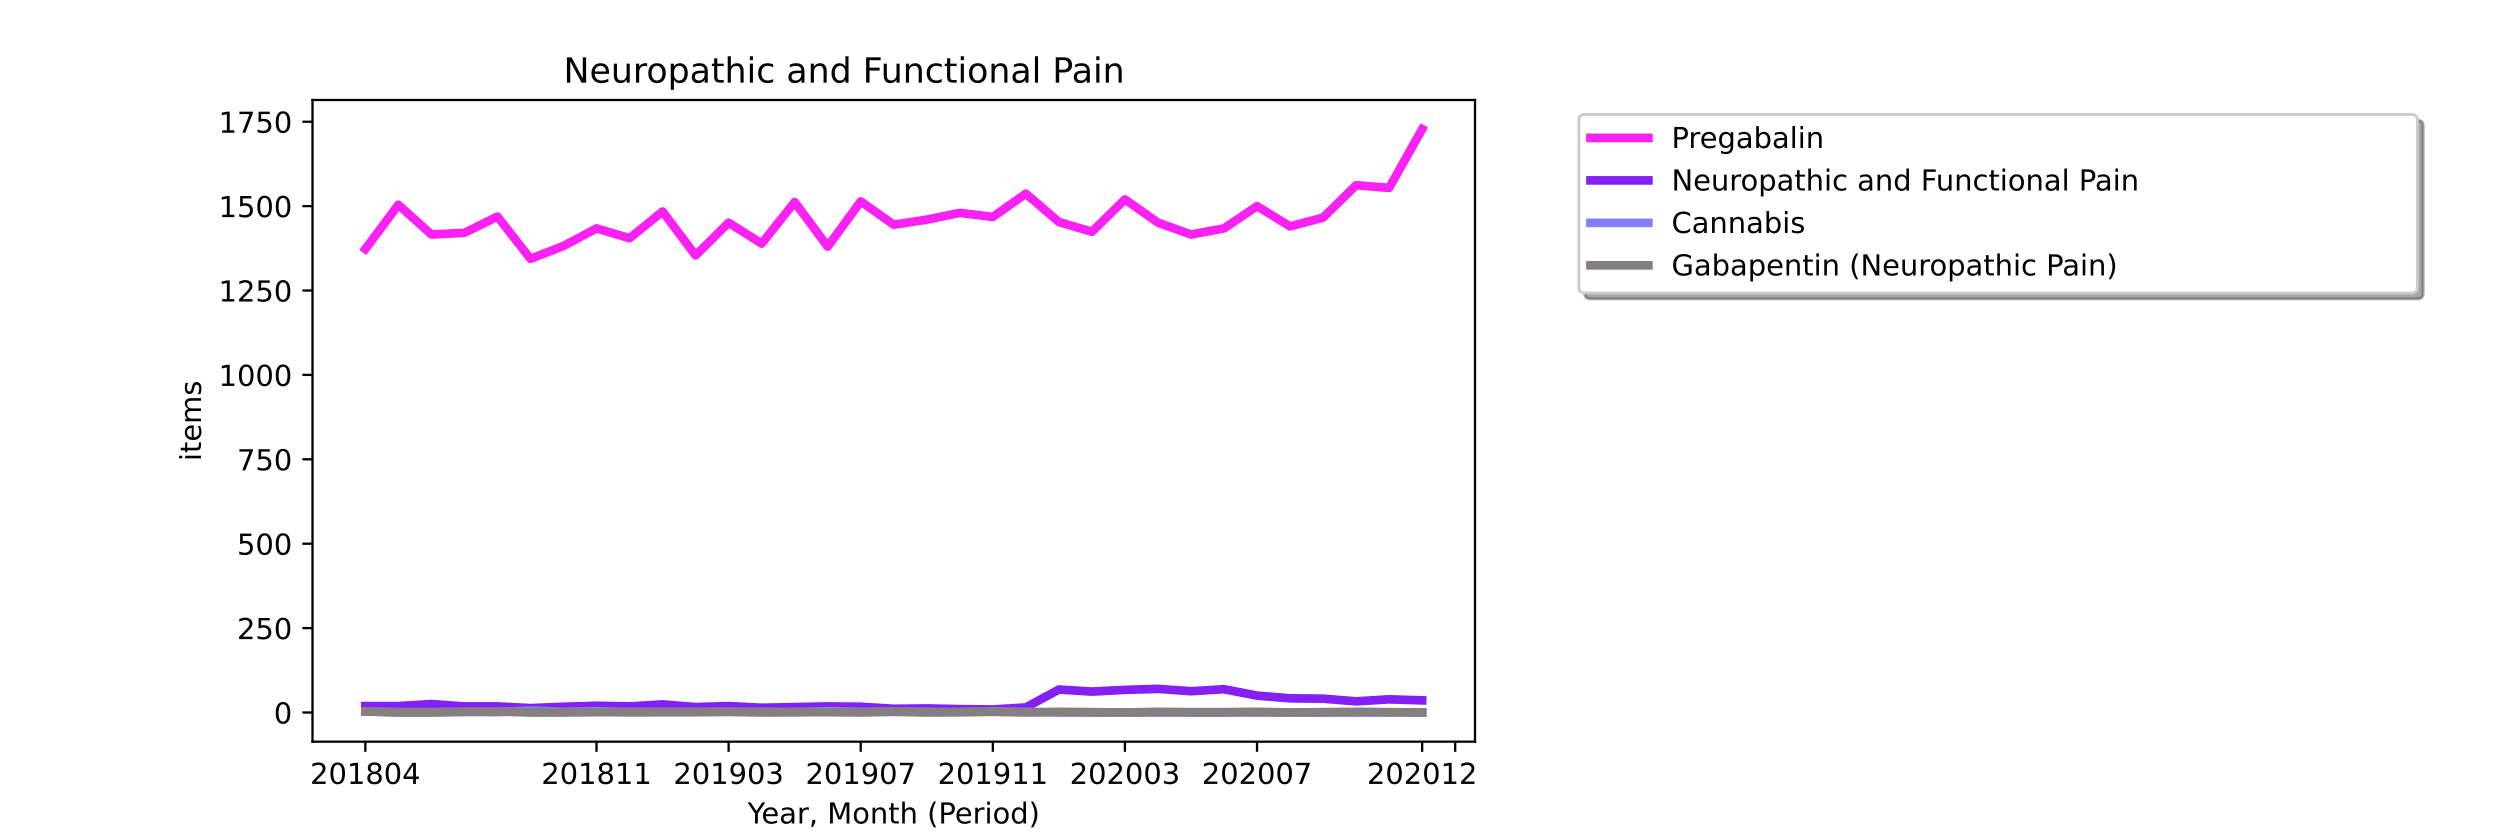 <?xml version="1.0" encoding="utf-8" standalone="no"?>
<!DOCTYPE svg PUBLIC "-//W3C//DTD SVG 1.1//EN"
  "http://www.w3.org/Graphics/SVG/1.1/DTD/svg11.dtd">
<!-- Created with matplotlib (https://matplotlib.org/) -->
<svg height="288pt" version="1.1" viewBox="0 0 864 288" width="864pt" xmlns="http://www.w3.org/2000/svg" xmlns:xlink="http://www.w3.org/1999/xlink">
 <defs>
  <style type="text/css">*{stroke-linecap:butt;stroke-linejoin:round;}</style>
 </defs>
 <g id="figure_1">
  <g id="patch_1">
   <path d="M 0 288 
L 864 288 
L 864 0 
L 0 0 
z
" style="fill:#ffffff;"/>
  </g>
  <g id="axes_1">
   <g id="patch_2">
    <path d="M 108 256.32 
L 509.76 256.32 
L 509.76 34.56 
L 108 34.56 
z
" style="fill:#ffffff;"/>
   </g>
   <g id="matplotlib.axis_1">
    <g id="xtick_1">
     <g id="line2d_1">
      <defs>
       <path d="M 0 0 
L 0 3.5 
" id="m0dedb8dbf1" style="stroke:#000000;stroke-width:0.8;"/>
      </defs>
      <g>
       <use style="stroke:#000000;stroke-width:0.8;" x="126.262" xlink:href="#m0dedb8dbf1" y="256.32"/>
      </g>
     </g>
     <g id="text_1">
      <!-- 201804 -->
      <g transform="translate(107.174 270.918)scale(0.1 -0.1)">
       <defs>
        <path d="M 19.188 8.297 
L 53.609 8.297 
L 53.609 0 
L 7.328 0 
L 7.328 8.297 
Q 12.938 14.109 22.625 23.891 
Q 32.328 33.688 34.812 36.531 
Q 39.547 41.844 41.422 45.531 
Q 43.312 49.219 43.312 52.781 
Q 43.312 58.594 39.234 62.25 
Q 35.156 65.922 28.609 65.922 
Q 23.969 65.922 18.812 64.312 
Q 13.672 62.703 7.812 59.422 
L 7.812 69.391 
Q 13.766 71.781 18.938 73 
Q 24.125 74.219 28.422 74.219 
Q 39.75 74.219 46.484 68.547 
Q 53.219 62.891 53.219 53.422 
Q 53.219 48.922 51.531 44.891 
Q 49.859 40.875 45.406 35.406 
Q 44.188 33.984 37.641 27.219 
Q 31.109 20.453 19.188 8.297 
z
" id="DejaVuSans-50"/>
        <path d="M 31.781 66.406 
Q 24.172 66.406 20.328 58.906 
Q 16.5 51.422 16.5 36.375 
Q 16.5 21.391 20.328 13.891 
Q 24.172 6.391 31.781 6.391 
Q 39.453 6.391 43.281 13.891 
Q 47.125 21.391 47.125 36.375 
Q 47.125 51.422 43.281 58.906 
Q 39.453 66.406 31.781 66.406 
z
M 31.781 74.219 
Q 44.047 74.219 50.516 64.516 
Q 56.984 54.828 56.984 36.375 
Q 56.984 17.969 50.516 8.266 
Q 44.047 -1.422 31.781 -1.422 
Q 19.531 -1.422 13.062 8.266 
Q 6.594 17.969 6.594 36.375 
Q 6.594 54.828 13.062 64.516 
Q 19.531 74.219 31.781 74.219 
z
" id="DejaVuSans-48"/>
        <path d="M 12.406 8.297 
L 28.516 8.297 
L 28.516 63.922 
L 10.984 60.406 
L 10.984 69.391 
L 28.422 72.906 
L 38.281 72.906 
L 38.281 8.297 
L 54.391 8.297 
L 54.391 0 
L 12.406 0 
z
" id="DejaVuSans-49"/>
        <path d="M 31.781 34.625 
Q 24.75 34.625 20.719 30.859 
Q 16.703 27.094 16.703 20.516 
Q 16.703 13.922 20.719 10.156 
Q 24.75 6.391 31.781 6.391 
Q 38.812 6.391 42.859 10.172 
Q 46.922 13.969 46.922 20.516 
Q 46.922 27.094 42.891 30.859 
Q 38.875 34.625 31.781 34.625 
z
M 21.922 38.812 
Q 15.578 40.375 12.031 44.719 
Q 8.5 49.078 8.5 55.328 
Q 8.5 64.062 14.719 69.141 
Q 20.953 74.219 31.781 74.219 
Q 42.672 74.219 48.875 69.141 
Q 55.078 64.062 55.078 55.328 
Q 55.078 49.078 51.531 44.719 
Q 48 40.375 41.703 38.812 
Q 48.828 37.156 52.797 32.312 
Q 56.781 27.484 56.781 20.516 
Q 56.781 9.906 50.312 4.234 
Q 43.844 -1.422 31.781 -1.422 
Q 19.734 -1.422 13.25 4.234 
Q 6.781 9.906 6.781 20.516 
Q 6.781 27.484 10.781 32.312 
Q 14.797 37.156 21.922 38.812 
z
M 18.312 54.391 
Q 18.312 48.734 21.844 45.562 
Q 25.391 42.391 31.781 42.391 
Q 38.141 42.391 41.719 45.562 
Q 45.312 48.734 45.312 54.391 
Q 45.312 60.062 41.719 63.234 
Q 38.141 66.406 31.781 66.406 
Q 25.391 66.406 21.844 63.234 
Q 18.312 60.062 18.312 54.391 
z
" id="DejaVuSans-56"/>
        <path d="M 37.797 64.312 
L 12.891 25.391 
L 37.797 25.391 
z
M 35.203 72.906 
L 47.609 72.906 
L 47.609 25.391 
L 58.016 25.391 
L 58.016 17.188 
L 47.609 17.188 
L 47.609 0 
L 37.797 0 
L 37.797 17.188 
L 4.891 17.188 
L 4.891 26.703 
z
" id="DejaVuSans-52"/>
       </defs>
       <use xlink:href="#DejaVuSans-50"/>
       <use x="63.623" xlink:href="#DejaVuSans-48"/>
       <use x="127.246" xlink:href="#DejaVuSans-49"/>
       <use x="190.869" xlink:href="#DejaVuSans-56"/>
       <use x="254.492" xlink:href="#DejaVuSans-48"/>
       <use x="318.115" xlink:href="#DejaVuSans-52"/>
      </g>
     </g>
    </g>
    <g id="xtick_2">
     <g id="line2d_2">
      <g>
       <use style="stroke:#000000;stroke-width:0.8;" x="206.157" xlink:href="#m0dedb8dbf1" y="256.32"/>
      </g>
     </g>
     <g id="text_2">
      <!-- 201811 -->
      <g transform="translate(187.07 270.918)scale(0.1 -0.1)">
       <use xlink:href="#DejaVuSans-50"/>
       <use x="63.623" xlink:href="#DejaVuSans-48"/>
       <use x="127.246" xlink:href="#DejaVuSans-49"/>
       <use x="190.869" xlink:href="#DejaVuSans-56"/>
       <use x="254.492" xlink:href="#DejaVuSans-49"/>
       <use x="318.115" xlink:href="#DejaVuSans-49"/>
      </g>
     </g>
    </g>
    <g id="xtick_3">
     <g id="line2d_3">
      <g>
       <use style="stroke:#000000;stroke-width:0.8;" x="251.812" xlink:href="#m0dedb8dbf1" y="256.32"/>
      </g>
     </g>
     <g id="text_3">
      <!-- 201903 -->
      <g transform="translate(232.724 270.918)scale(0.1 -0.1)">
       <defs>
        <path d="M 10.984 1.516 
L 10.984 10.5 
Q 14.703 8.734 18.5 7.812 
Q 22.312 6.891 25.984 6.891 
Q 35.75 6.891 40.891 13.453 
Q 46.047 20.016 46.781 33.406 
Q 43.953 29.203 39.594 26.953 
Q 35.25 24.703 29.984 24.703 
Q 19.047 24.703 12.672 31.312 
Q 6.297 37.938 6.297 49.422 
Q 6.297 60.641 12.938 67.422 
Q 19.578 74.219 30.609 74.219 
Q 43.266 74.219 49.922 64.516 
Q 56.594 54.828 56.594 36.375 
Q 56.594 19.141 48.406 8.859 
Q 40.234 -1.422 26.422 -1.422 
Q 22.703 -1.422 18.891 -0.688 
Q 15.094 0.047 10.984 1.516 
z
M 30.609 32.422 
Q 37.25 32.422 41.125 36.953 
Q 45.016 41.5 45.016 49.422 
Q 45.016 57.281 41.125 61.844 
Q 37.25 66.406 30.609 66.406 
Q 23.969 66.406 20.094 61.844 
Q 16.219 57.281 16.219 49.422 
Q 16.219 41.5 20.094 36.953 
Q 23.969 32.422 30.609 32.422 
z
" id="DejaVuSans-57"/>
        <path d="M 40.578 39.312 
Q 47.656 37.797 51.625 33 
Q 55.609 28.219 55.609 21.188 
Q 55.609 10.406 48.188 4.484 
Q 40.766 -1.422 27.094 -1.422 
Q 22.516 -1.422 17.656 -0.516 
Q 12.797 0.391 7.625 2.203 
L 7.625 11.719 
Q 11.719 9.328 16.594 8.109 
Q 21.484 6.891 26.812 6.891 
Q 36.078 6.891 40.938 10.547 
Q 45.797 14.203 45.797 21.188 
Q 45.797 27.641 41.281 31.266 
Q 36.766 34.906 28.719 34.906 
L 20.219 34.906 
L 20.219 43.016 
L 29.109 43.016 
Q 36.375 43.016 40.234 45.922 
Q 44.094 48.828 44.094 54.297 
Q 44.094 59.906 40.109 62.906 
Q 36.141 65.922 28.719 65.922 
Q 24.656 65.922 20.016 65.031 
Q 15.375 64.156 9.812 62.312 
L 9.812 71.094 
Q 15.438 72.656 20.344 73.438 
Q 25.25 74.219 29.594 74.219 
Q 40.828 74.219 47.359 69.109 
Q 53.906 64.016 53.906 55.328 
Q 53.906 49.266 50.438 45.094 
Q 46.969 40.922 40.578 39.312 
z
" id="DejaVuSans-51"/>
       </defs>
       <use xlink:href="#DejaVuSans-50"/>
       <use x="63.623" xlink:href="#DejaVuSans-48"/>
       <use x="127.246" xlink:href="#DejaVuSans-49"/>
       <use x="190.869" xlink:href="#DejaVuSans-57"/>
       <use x="254.492" xlink:href="#DejaVuSans-48"/>
       <use x="318.115" xlink:href="#DejaVuSans-51"/>
      </g>
     </g>
    </g>
    <g id="xtick_4">
     <g id="line2d_4">
      <g>
       <use style="stroke:#000000;stroke-width:0.8;" x="297.466" xlink:href="#m0dedb8dbf1" y="256.32"/>
      </g>
     </g>
     <g id="text_4">
      <!-- 201907 -->
      <g transform="translate(278.379 270.918)scale(0.1 -0.1)">
       <defs>
        <path d="M 8.203 72.906 
L 55.078 72.906 
L 55.078 68.703 
L 28.609 0 
L 18.312 0 
L 43.219 64.594 
L 8.203 64.594 
z
" id="DejaVuSans-55"/>
       </defs>
       <use xlink:href="#DejaVuSans-50"/>
       <use x="63.623" xlink:href="#DejaVuSans-48"/>
       <use x="127.246" xlink:href="#DejaVuSans-49"/>
       <use x="190.869" xlink:href="#DejaVuSans-57"/>
       <use x="254.492" xlink:href="#DejaVuSans-48"/>
       <use x="318.115" xlink:href="#DejaVuSans-55"/>
      </g>
     </g>
    </g>
    <g id="xtick_5">
     <g id="line2d_5">
      <g>
       <use style="stroke:#000000;stroke-width:0.8;" x="343.121" xlink:href="#m0dedb8dbf1" y="256.32"/>
      </g>
     </g>
     <g id="text_5">
      <!-- 201911 -->
      <g transform="translate(324.033 270.918)scale(0.1 -0.1)">
       <use xlink:href="#DejaVuSans-50"/>
       <use x="63.623" xlink:href="#DejaVuSans-48"/>
       <use x="127.246" xlink:href="#DejaVuSans-49"/>
       <use x="190.869" xlink:href="#DejaVuSans-57"/>
       <use x="254.492" xlink:href="#DejaVuSans-49"/>
       <use x="318.115" xlink:href="#DejaVuSans-49"/>
      </g>
     </g>
    </g>
    <g id="xtick_6">
     <g id="line2d_6">
      <g>
       <use style="stroke:#000000;stroke-width:0.8;" x="388.775" xlink:href="#m0dedb8dbf1" y="256.32"/>
      </g>
     </g>
     <g id="text_6">
      <!-- 202003 -->
      <g transform="translate(369.688 270.918)scale(0.1 -0.1)">
       <use xlink:href="#DejaVuSans-50"/>
       <use x="63.623" xlink:href="#DejaVuSans-48"/>
       <use x="127.246" xlink:href="#DejaVuSans-50"/>
       <use x="190.869" xlink:href="#DejaVuSans-48"/>
       <use x="254.492" xlink:href="#DejaVuSans-48"/>
       <use x="318.115" xlink:href="#DejaVuSans-51"/>
      </g>
     </g>
    </g>
    <g id="xtick_7">
     <g id="line2d_7">
      <g>
       <use style="stroke:#000000;stroke-width:0.8;" x="434.43" xlink:href="#m0dedb8dbf1" y="256.32"/>
      </g>
     </g>
     <g id="text_7">
      <!-- 202007 -->
      <g transform="translate(415.342 270.918)scale(0.1 -0.1)">
       <use xlink:href="#DejaVuSans-50"/>
       <use x="63.623" xlink:href="#DejaVuSans-48"/>
       <use x="127.246" xlink:href="#DejaVuSans-50"/>
       <use x="190.869" xlink:href="#DejaVuSans-48"/>
       <use x="254.492" xlink:href="#DejaVuSans-48"/>
       <use x="318.115" xlink:href="#DejaVuSans-55"/>
      </g>
     </g>
    </g>
    <g id="xtick_8">
     <g id="line2d_8">
      <g>
       <use style="stroke:#000000;stroke-width:0.8;" x="491.498" xlink:href="#m0dedb8dbf1" y="256.32"/>
      </g>
     </g>
     <g id="text_8">
      <!-- 202012 -->
      <g transform="translate(472.411 270.918)scale(0.1 -0.1)">
       <use xlink:href="#DejaVuSans-50"/>
       <use x="63.623" xlink:href="#DejaVuSans-48"/>
       <use x="127.246" xlink:href="#DejaVuSans-50"/>
       <use x="190.869" xlink:href="#DejaVuSans-48"/>
       <use x="254.492" xlink:href="#DejaVuSans-49"/>
       <use x="318.115" xlink:href="#DejaVuSans-50"/>
      </g>
     </g>
    </g>
    <g id="xtick_9">
     <g id="line2d_9">
      <g>
       <use style="stroke:#000000;stroke-width:0.8;" x="502.912" xlink:href="#m0dedb8dbf1" y="256.32"/>
      </g>
     </g>
    </g>
    <g id="text_9">
     <!-- Year, Month (Period) -->
     <g transform="translate(258.364 284.597)scale(0.1 -0.1)">
      <defs>
       <path d="M -0.203 72.906 
L 10.406 72.906 
L 30.609 42.922 
L 50.688 72.906 
L 61.281 72.906 
L 35.5 34.719 
L 35.5 0 
L 25.594 0 
L 25.594 34.719 
z
" id="DejaVuSans-89"/>
       <path d="M 56.203 29.594 
L 56.203 25.203 
L 14.891 25.203 
Q 15.484 15.922 20.484 11.062 
Q 25.484 6.203 34.422 6.203 
Q 39.594 6.203 44.453 7.469 
Q 49.312 8.734 54.109 11.281 
L 54.109 2.781 
Q 49.266 0.734 44.188 -0.344 
Q 39.109 -1.422 33.891 -1.422 
Q 20.797 -1.422 13.156 6.188 
Q 5.516 13.812 5.516 26.812 
Q 5.516 40.234 12.766 48.109 
Q 20.016 56 32.328 56 
Q 43.359 56 49.781 48.891 
Q 56.203 41.797 56.203 29.594 
z
M 47.219 32.234 
Q 47.125 39.594 43.094 43.984 
Q 39.062 48.391 32.422 48.391 
Q 24.906 48.391 20.391 44.141 
Q 15.875 39.891 15.188 32.172 
z
" id="DejaVuSans-101"/>
       <path d="M 34.281 27.484 
Q 23.391 27.484 19.188 25 
Q 14.984 22.516 14.984 16.5 
Q 14.984 11.719 18.141 8.906 
Q 21.297 6.109 26.703 6.109 
Q 34.188 6.109 38.703 11.406 
Q 43.219 16.703 43.219 25.484 
L 43.219 27.484 
z
M 52.203 31.203 
L 52.203 0 
L 43.219 0 
L 43.219 8.297 
Q 40.141 3.328 35.547 0.953 
Q 30.953 -1.422 24.312 -1.422 
Q 15.922 -1.422 10.953 3.297 
Q 6 8.016 6 15.922 
Q 6 25.141 12.172 29.828 
Q 18.359 34.516 30.609 34.516 
L 43.219 34.516 
L 43.219 35.406 
Q 43.219 41.609 39.141 45 
Q 35.062 48.391 27.688 48.391 
Q 23 48.391 18.547 47.266 
Q 14.109 46.141 10.016 43.891 
L 10.016 52.203 
Q 14.938 54.109 19.578 55.047 
Q 24.219 56 28.609 56 
Q 40.484 56 46.344 49.844 
Q 52.203 43.703 52.203 31.203 
z
" id="DejaVuSans-97"/>
       <path d="M 41.109 46.297 
Q 39.594 47.172 37.812 47.578 
Q 36.031 48 33.891 48 
Q 26.266 48 22.188 43.047 
Q 18.109 38.094 18.109 28.812 
L 18.109 0 
L 9.078 0 
L 9.078 54.688 
L 18.109 54.688 
L 18.109 46.188 
Q 20.953 51.172 25.484 53.578 
Q 30.031 56 36.531 56 
Q 37.453 56 38.578 55.875 
Q 39.703 55.766 41.062 55.516 
z
" id="DejaVuSans-114"/>
       <path d="M 11.719 12.406 
L 22.016 12.406 
L 22.016 4 
L 14.016 -11.625 
L 7.719 -11.625 
L 11.719 4 
z
" id="DejaVuSans-44"/>
       <path id="DejaVuSans-32"/>
       <path d="M 9.812 72.906 
L 24.516 72.906 
L 43.109 23.297 
L 61.812 72.906 
L 76.516 72.906 
L 76.516 0 
L 66.891 0 
L 66.891 64.016 
L 48.094 14.016 
L 38.188 14.016 
L 19.391 64.016 
L 19.391 0 
L 9.812 0 
z
" id="DejaVuSans-77"/>
       <path d="M 30.609 48.391 
Q 23.391 48.391 19.188 42.75 
Q 14.984 37.109 14.984 27.297 
Q 14.984 17.484 19.156 11.844 
Q 23.344 6.203 30.609 6.203 
Q 37.797 6.203 41.984 11.859 
Q 46.188 17.531 46.188 27.297 
Q 46.188 37.016 41.984 42.703 
Q 37.797 48.391 30.609 48.391 
z
M 30.609 56 
Q 42.328 56 49.016 48.375 
Q 55.719 40.766 55.719 27.297 
Q 55.719 13.875 49.016 6.219 
Q 42.328 -1.422 30.609 -1.422 
Q 18.844 -1.422 12.172 6.219 
Q 5.516 13.875 5.516 27.297 
Q 5.516 40.766 12.172 48.375 
Q 18.844 56 30.609 56 
z
" id="DejaVuSans-111"/>
       <path d="M 54.891 33.016 
L 54.891 0 
L 45.906 0 
L 45.906 32.719 
Q 45.906 40.484 42.875 44.328 
Q 39.844 48.188 33.797 48.188 
Q 26.516 48.188 22.312 43.547 
Q 18.109 38.922 18.109 30.906 
L 18.109 0 
L 9.078 0 
L 9.078 54.688 
L 18.109 54.688 
L 18.109 46.188 
Q 21.344 51.125 25.703 53.562 
Q 30.078 56 35.797 56 
Q 45.219 56 50.047 50.172 
Q 54.891 44.344 54.891 33.016 
z
" id="DejaVuSans-110"/>
       <path d="M 18.312 70.219 
L 18.312 54.688 
L 36.812 54.688 
L 36.812 47.703 
L 18.312 47.703 
L 18.312 18.016 
Q 18.312 11.328 20.141 9.422 
Q 21.969 7.516 27.594 7.516 
L 36.812 7.516 
L 36.812 0 
L 27.594 0 
Q 17.188 0 13.234 3.875 
Q 9.281 7.766 9.281 18.016 
L 9.281 47.703 
L 2.688 47.703 
L 2.688 54.688 
L 9.281 54.688 
L 9.281 70.219 
z
" id="DejaVuSans-116"/>
       <path d="M 54.891 33.016 
L 54.891 0 
L 45.906 0 
L 45.906 32.719 
Q 45.906 40.484 42.875 44.328 
Q 39.844 48.188 33.797 48.188 
Q 26.516 48.188 22.312 43.547 
Q 18.109 38.922 18.109 30.906 
L 18.109 0 
L 9.078 0 
L 9.078 75.984 
L 18.109 75.984 
L 18.109 46.188 
Q 21.344 51.125 25.703 53.562 
Q 30.078 56 35.797 56 
Q 45.219 56 50.047 50.172 
Q 54.891 44.344 54.891 33.016 
z
" id="DejaVuSans-104"/>
       <path d="M 31 75.875 
Q 24.469 64.656 21.281 53.656 
Q 18.109 42.672 18.109 31.391 
Q 18.109 20.125 21.312 9.062 
Q 24.516 -2 31 -13.188 
L 23.188 -13.188 
Q 15.875 -1.703 12.234 9.375 
Q 8.594 20.453 8.594 31.391 
Q 8.594 42.281 12.203 53.312 
Q 15.828 64.359 23.188 75.875 
z
" id="DejaVuSans-40"/>
       <path d="M 19.672 64.797 
L 19.672 37.406 
L 32.078 37.406 
Q 38.969 37.406 42.719 40.969 
Q 46.484 44.531 46.484 51.125 
Q 46.484 57.672 42.719 61.234 
Q 38.969 64.797 32.078 64.797 
z
M 9.812 72.906 
L 32.078 72.906 
Q 44.344 72.906 50.609 67.359 
Q 56.891 61.812 56.891 51.125 
Q 56.891 40.328 50.609 34.812 
Q 44.344 29.297 32.078 29.297 
L 19.672 29.297 
L 19.672 0 
L 9.812 0 
z
" id="DejaVuSans-80"/>
       <path d="M 9.422 54.688 
L 18.406 54.688 
L 18.406 0 
L 9.422 0 
z
M 9.422 75.984 
L 18.406 75.984 
L 18.406 64.594 
L 9.422 64.594 
z
" id="DejaVuSans-105"/>
       <path d="M 45.406 46.391 
L 45.406 75.984 
L 54.391 75.984 
L 54.391 0 
L 45.406 0 
L 45.406 8.203 
Q 42.578 3.328 38.25 0.953 
Q 33.938 -1.422 27.875 -1.422 
Q 17.969 -1.422 11.734 6.484 
Q 5.516 14.406 5.516 27.297 
Q 5.516 40.188 11.734 48.094 
Q 17.969 56 27.875 56 
Q 33.938 56 38.25 53.625 
Q 42.578 51.266 45.406 46.391 
z
M 14.797 27.297 
Q 14.797 17.391 18.875 11.75 
Q 22.953 6.109 30.078 6.109 
Q 37.203 6.109 41.297 11.75 
Q 45.406 17.391 45.406 27.297 
Q 45.406 37.203 41.297 42.844 
Q 37.203 48.484 30.078 48.484 
Q 22.953 48.484 18.875 42.844 
Q 14.797 37.203 14.797 27.297 
z
" id="DejaVuSans-100"/>
       <path d="M 8.016 75.875 
L 15.828 75.875 
Q 23.141 64.359 26.781 53.312 
Q 30.422 42.281 30.422 31.391 
Q 30.422 20.453 26.781 9.375 
Q 23.141 -1.703 15.828 -13.188 
L 8.016 -13.188 
Q 14.5 -2 17.703 9.062 
Q 20.906 20.125 20.906 31.391 
Q 20.906 42.672 17.703 53.656 
Q 14.5 64.656 8.016 75.875 
z
" id="DejaVuSans-41"/>
      </defs>
      <use xlink:href="#DejaVuSans-89"/>
      <use x="47.834" xlink:href="#DejaVuSans-101"/>
      <use x="109.357" xlink:href="#DejaVuSans-97"/>
      <use x="170.637" xlink:href="#DejaVuSans-114"/>
      <use x="211.75" xlink:href="#DejaVuSans-44"/>
      <use x="243.537" xlink:href="#DejaVuSans-32"/>
      <use x="275.324" xlink:href="#DejaVuSans-77"/>
      <use x="361.604" xlink:href="#DejaVuSans-111"/>
      <use x="422.785" xlink:href="#DejaVuSans-110"/>
      <use x="486.164" xlink:href="#DejaVuSans-116"/>
      <use x="525.373" xlink:href="#DejaVuSans-104"/>
      <use x="588.752" xlink:href="#DejaVuSans-32"/>
      <use x="620.539" xlink:href="#DejaVuSans-40"/>
      <use x="659.553" xlink:href="#DejaVuSans-80"/>
      <use x="716.23" xlink:href="#DejaVuSans-101"/>
      <use x="777.754" xlink:href="#DejaVuSans-114"/>
      <use x="818.867" xlink:href="#DejaVuSans-105"/>
      <use x="846.65" xlink:href="#DejaVuSans-111"/>
      <use x="907.832" xlink:href="#DejaVuSans-100"/>
      <use x="971.309" xlink:href="#DejaVuSans-41"/>
     </g>
    </g>
   </g>
   <g id="matplotlib.axis_2">
    <g id="ytick_1">
     <g id="line2d_10">
      <defs>
       <path d="M 0 0 
L -3.5 0 
" id="m4581d089c4" style="stroke:#000000;stroke-width:0.8;"/>
      </defs>
      <g>
       <use style="stroke:#000000;stroke-width:0.8;" x="108" xlink:href="#m4581d089c4" y="246.24"/>
      </g>
     </g>
     <g id="text_10">
      <!-- 0 -->
      <g transform="translate(94.638 250.039)scale(0.1 -0.1)">
       <use xlink:href="#DejaVuSans-48"/>
      </g>
     </g>
    </g>
    <g id="ytick_2">
     <g id="line2d_11">
      <g>
       <use style="stroke:#000000;stroke-width:0.8;" x="108" xlink:href="#m4581d089c4" y="217.073"/>
      </g>
     </g>
     <g id="text_11">
      <!-- 250 -->
      <g transform="translate(81.912 220.873)scale(0.1 -0.1)">
       <defs>
        <path d="M 10.797 72.906 
L 49.516 72.906 
L 49.516 64.594 
L 19.828 64.594 
L 19.828 46.734 
Q 21.969 47.469 24.109 47.828 
Q 26.266 48.188 28.422 48.188 
Q 40.625 48.188 47.75 41.5 
Q 54.891 34.812 54.891 23.391 
Q 54.891 11.625 47.562 5.094 
Q 40.234 -1.422 26.906 -1.422 
Q 22.312 -1.422 17.547 -0.641 
Q 12.797 0.141 7.719 1.703 
L 7.719 11.625 
Q 12.109 9.234 16.797 8.062 
Q 21.484 6.891 26.703 6.891 
Q 35.156 6.891 40.078 11.328 
Q 45.016 15.766 45.016 23.391 
Q 45.016 31 40.078 35.438 
Q 35.156 39.891 26.703 39.891 
Q 22.75 39.891 18.812 39.016 
Q 14.891 38.141 10.797 36.281 
z
" id="DejaVuSans-53"/>
       </defs>
       <use xlink:href="#DejaVuSans-50"/>
       <use x="63.623" xlink:href="#DejaVuSans-53"/>
       <use x="127.246" xlink:href="#DejaVuSans-48"/>
      </g>
     </g>
    </g>
    <g id="ytick_3">
     <g id="line2d_12">
      <g>
       <use style="stroke:#000000;stroke-width:0.8;" x="108" xlink:href="#m4581d089c4" y="187.907"/>
      </g>
     </g>
     <g id="text_12">
      <!-- 500 -->
      <g transform="translate(81.912 191.706)scale(0.1 -0.1)">
       <use xlink:href="#DejaVuSans-53"/>
       <use x="63.623" xlink:href="#DejaVuSans-48"/>
       <use x="127.246" xlink:href="#DejaVuSans-48"/>
      </g>
     </g>
    </g>
    <g id="ytick_4">
     <g id="line2d_13">
      <g>
       <use style="stroke:#000000;stroke-width:0.8;" x="108" xlink:href="#m4581d089c4" y="158.74"/>
      </g>
     </g>
     <g id="text_13">
      <!-- 750 -->
      <g transform="translate(81.912 162.539)scale(0.1 -0.1)">
       <use xlink:href="#DejaVuSans-55"/>
       <use x="63.623" xlink:href="#DejaVuSans-53"/>
       <use x="127.246" xlink:href="#DejaVuSans-48"/>
      </g>
     </g>
    </g>
    <g id="ytick_5">
     <g id="line2d_14">
      <g>
       <use style="stroke:#000000;stroke-width:0.8;" x="108" xlink:href="#m4581d089c4" y="129.573"/>
      </g>
     </g>
     <g id="text_14">
      <!-- 1000 -->
      <g transform="translate(75.55 133.373)scale(0.1 -0.1)">
       <use xlink:href="#DejaVuSans-49"/>
       <use x="63.623" xlink:href="#DejaVuSans-48"/>
       <use x="127.246" xlink:href="#DejaVuSans-48"/>
       <use x="190.869" xlink:href="#DejaVuSans-48"/>
      </g>
     </g>
    </g>
    <g id="ytick_6">
     <g id="line2d_15">
      <g>
       <use style="stroke:#000000;stroke-width:0.8;" x="108" xlink:href="#m4581d089c4" y="100.407"/>
      </g>
     </g>
     <g id="text_15">
      <!-- 1250 -->
      <g transform="translate(75.55 104.206)scale(0.1 -0.1)">
       <use xlink:href="#DejaVuSans-49"/>
       <use x="63.623" xlink:href="#DejaVuSans-50"/>
       <use x="127.246" xlink:href="#DejaVuSans-53"/>
       <use x="190.869" xlink:href="#DejaVuSans-48"/>
      </g>
     </g>
    </g>
    <g id="ytick_7">
     <g id="line2d_16">
      <g>
       <use style="stroke:#000000;stroke-width:0.8;" x="108" xlink:href="#m4581d089c4" y="71.24"/>
      </g>
     </g>
     <g id="text_16">
      <!-- 1500 -->
      <g transform="translate(75.55 75.039)scale(0.1 -0.1)">
       <use xlink:href="#DejaVuSans-49"/>
       <use x="63.623" xlink:href="#DejaVuSans-53"/>
       <use x="127.246" xlink:href="#DejaVuSans-48"/>
       <use x="190.869" xlink:href="#DejaVuSans-48"/>
      </g>
     </g>
    </g>
    <g id="ytick_8">
     <g id="line2d_17">
      <g>
       <use style="stroke:#000000;stroke-width:0.8;" x="108" xlink:href="#m4581d089c4" y="42.073"/>
      </g>
     </g>
     <g id="text_17">
      <!-- 1750 -->
      <g transform="translate(75.55 45.873)scale(0.1 -0.1)">
       <use xlink:href="#DejaVuSans-49"/>
       <use x="63.623" xlink:href="#DejaVuSans-55"/>
       <use x="127.246" xlink:href="#DejaVuSans-53"/>
       <use x="190.869" xlink:href="#DejaVuSans-48"/>
      </g>
     </g>
    </g>
    <g id="text_18">
     <!-- items -->
     <g transform="translate(69.47 159.341)rotate(-90)scale(0.1 -0.1)">
      <defs>
       <path d="M 52 44.188 
Q 55.375 50.25 60.062 53.125 
Q 64.75 56 71.094 56 
Q 79.641 56 84.281 50.016 
Q 88.922 44.047 88.922 33.016 
L 88.922 0 
L 79.891 0 
L 79.891 32.719 
Q 79.891 40.578 77.094 44.375 
Q 74.312 48.188 68.609 48.188 
Q 61.625 48.188 57.562 43.547 
Q 53.516 38.922 53.516 30.906 
L 53.516 0 
L 44.484 0 
L 44.484 32.719 
Q 44.484 40.625 41.703 44.406 
Q 38.922 48.188 33.109 48.188 
Q 26.219 48.188 22.156 43.531 
Q 18.109 38.875 18.109 30.906 
L 18.109 0 
L 9.078 0 
L 9.078 54.688 
L 18.109 54.688 
L 18.109 46.188 
Q 21.188 51.219 25.484 53.609 
Q 29.781 56 35.688 56 
Q 41.656 56 45.828 52.969 
Q 50 49.953 52 44.188 
z
" id="DejaVuSans-109"/>
       <path d="M 44.281 53.078 
L 44.281 44.578 
Q 40.484 46.531 36.375 47.5 
Q 32.281 48.484 27.875 48.484 
Q 21.188 48.484 17.844 46.438 
Q 14.5 44.391 14.5 40.281 
Q 14.5 37.156 16.891 35.375 
Q 19.281 33.594 26.516 31.984 
L 29.594 31.297 
Q 39.156 29.25 43.188 25.516 
Q 47.219 21.781 47.219 15.094 
Q 47.219 7.469 41.188 3.016 
Q 35.156 -1.422 24.609 -1.422 
Q 20.219 -1.422 15.453 -0.562 
Q 10.688 0.297 5.422 2 
L 5.422 11.281 
Q 10.406 8.688 15.234 7.391 
Q 20.062 6.109 24.812 6.109 
Q 31.156 6.109 34.562 8.281 
Q 37.984 10.453 37.984 14.406 
Q 37.984 18.062 35.516 20.016 
Q 33.062 21.969 24.703 23.781 
L 21.578 24.516 
Q 13.234 26.266 9.516 29.906 
Q 5.812 33.547 5.812 39.891 
Q 5.812 47.609 11.281 51.797 
Q 16.75 56 26.812 56 
Q 31.781 56 36.172 55.266 
Q 40.578 54.547 44.281 53.078 
z
" id="DejaVuSans-115"/>
      </defs>
      <use xlink:href="#DejaVuSans-105"/>
      <use x="27.783" xlink:href="#DejaVuSans-116"/>
      <use x="66.992" xlink:href="#DejaVuSans-101"/>
      <use x="128.516" xlink:href="#DejaVuSans-109"/>
      <use x="225.928" xlink:href="#DejaVuSans-115"/>
     </g>
    </g>
   </g>
   <g id="line2d_18">
    <path clip-path="url(#pa604876730)" d="M 126.262 86.057 
L 137.675 70.773 
L 149.089 81.04 
L 160.503 80.457 
L 171.916 74.857 
L 183.33 89.44 
L 194.744 85.007 
L 206.157 78.94 
L 217.571 82.323 
L 228.985 73.107 
L 240.398 88.273 
L 251.812 76.957 
L 263.225 84.19 
L 274.639 69.84 
L 286.053 85.24 
L 297.466 69.607 
L 308.88 77.657 
L 320.294 75.907 
L 331.707 73.573 
L 343.121 74.973 
L 354.535 66.923 
L 365.948 76.723 
L 377.362 80.107 
L 388.775 68.907 
L 400.189 76.957 
L 411.603 81.04 
L 423.016 78.94 
L 434.43 71.24 
L 445.844 78.24 
L 457.257 75.207 
L 468.671 64.007 
L 480.085 64.94 
L 491.498 44.64 
" style="fill:none;stroke:#fb20f3;stroke-linecap:square;stroke-width:3;"/>
   </g>
   <g id="line2d_19">
    <path clip-path="url(#pa604876730)" d="M 126.262 244.023 
L 137.675 244.023 
L 149.089 243.323 
L 160.503 244.14 
L 171.916 244.14 
L 183.33 244.723 
L 194.744 244.257 
L 206.157 243.907 
L 217.571 244.14 
L 228.985 243.44 
L 240.398 244.373 
L 251.812 244.023 
L 263.225 244.607 
L 274.639 244.373 
L 286.053 244.14 
L 297.466 244.257 
L 308.88 244.957 
L 320.294 244.84 
L 331.707 245.073 
L 343.121 245.19 
L 354.535 244.49 
L 365.948 238.307 
L 377.362 239.007 
L 388.775 238.423 
L 400.189 238.073 
L 411.603 238.89 
L 423.016 238.19 
L 434.43 240.407 
L 445.844 241.34 
L 457.257 241.457 
L 468.671 242.39 
L 480.085 241.69 
L 491.498 242.04 
" style="fill:none;stroke:#8420f3;stroke-linecap:square;stroke-width:3;"/>
   </g>
   <g id="line2d_20">
    <path clip-path="url(#pa604876730)" d="M 126.262 245.89 
L 137.675 246.123 
L 149.089 246.123 
L 160.503 246.007 
L 171.916 246.123 
L 183.33 245.54 
L 194.744 246.007 
L 206.157 245.773 
L 217.571 246.123 
L 228.985 246.007 
L 240.398 246.007 
L 251.812 246.007 
L 263.225 246.007 
L 274.639 246.123 
L 286.053 245.773 
L 297.466 246.007 
L 308.88 245.89 
L 320.294 246.007 
L 331.707 246.123 
L 343.121 245.89 
L 354.535 246.007 
L 365.948 246.24 
L 377.362 246.24 
L 388.775 246.24 
L 400.189 246.24 
L 411.603 246.24 
L 423.016 246.24 
L 434.43 246.24 
L 445.844 246.24 
L 457.257 246.24 
L 468.671 246.24 
L 480.085 246.24 
L 491.498 246.24 
" style="fill:none;stroke:#8480f3;stroke-linecap:square;stroke-width:3;"/>
   </g>
   <g id="line2d_21">
    <path clip-path="url(#pa604876730)" d="M 126.262 245.89 
L 137.675 246.24 
L 149.089 246.24 
L 160.503 246.007 
L 171.916 245.89 
L 183.33 246.24 
L 194.744 246.24 
L 206.157 246.123 
L 217.571 246.123 
L 228.985 246.123 
L 240.398 246.123 
L 251.812 246.007 
L 263.225 246.24 
L 274.639 246.123 
L 286.053 246.123 
L 297.466 246.24 
L 308.88 246.007 
L 320.294 246.24 
L 331.707 246.123 
L 343.121 246.007 
L 354.535 246.24 
L 365.948 246.007 
L 377.362 246.123 
L 388.775 246.24 
L 400.189 246.007 
L 411.603 246.123 
L 423.016 246.123 
L 434.43 246.007 
L 445.844 246.24 
L 457.257 246.123 
L 468.671 246.007 
L 480.085 246.123 
L 491.498 246.24 
" style="fill:none;stroke:#84807f;stroke-linecap:square;stroke-width:3;"/>
   </g>
   <g id="patch_3">
    <path d="M 108 256.32 
L 108 34.56 
" style="fill:none;stroke:#000000;stroke-linecap:square;stroke-linejoin:miter;stroke-width:0.8;"/>
   </g>
   <g id="patch_4">
    <path d="M 509.76 256.32 
L 509.76 34.56 
" style="fill:none;stroke:#000000;stroke-linecap:square;stroke-linejoin:miter;stroke-width:0.8;"/>
   </g>
   <g id="patch_5">
    <path d="M 108 256.32 
L 509.76 256.32 
" style="fill:none;stroke:#000000;stroke-linecap:square;stroke-linejoin:miter;stroke-width:0.8;"/>
   </g>
   <g id="patch_6">
    <path d="M 108 34.56 
L 509.76 34.56 
" style="fill:none;stroke:#000000;stroke-linecap:square;stroke-linejoin:miter;stroke-width:0.8;"/>
   </g>
   <g id="text_19">
    <!-- Neuropathic and Functional Pain          -->
    <g transform="translate(194.761 28.56)scale(0.12 -0.12)">
     <defs>
      <path d="M 9.812 72.906 
L 23.094 72.906 
L 55.422 11.922 
L 55.422 72.906 
L 64.984 72.906 
L 64.984 0 
L 51.703 0 
L 19.391 60.984 
L 19.391 0 
L 9.812 0 
z
" id="DejaVuSans-78"/>
      <path d="M 8.5 21.578 
L 8.5 54.688 
L 17.484 54.688 
L 17.484 21.922 
Q 17.484 14.156 20.5 10.266 
Q 23.531 6.391 29.594 6.391 
Q 36.859 6.391 41.078 11.031 
Q 45.312 15.672 45.312 23.688 
L 45.312 54.688 
L 54.297 54.688 
L 54.297 0 
L 45.312 0 
L 45.312 8.406 
Q 42.047 3.422 37.719 1 
Q 33.406 -1.422 27.688 -1.422 
Q 18.266 -1.422 13.375 4.438 
Q 8.5 10.297 8.5 21.578 
z
M 31.109 56 
z
" id="DejaVuSans-117"/>
      <path d="M 18.109 8.203 
L 18.109 -20.797 
L 9.078 -20.797 
L 9.078 54.688 
L 18.109 54.688 
L 18.109 46.391 
Q 20.953 51.266 25.266 53.625 
Q 29.594 56 35.594 56 
Q 45.562 56 51.781 48.094 
Q 58.016 40.188 58.016 27.297 
Q 58.016 14.406 51.781 6.484 
Q 45.562 -1.422 35.594 -1.422 
Q 29.594 -1.422 25.266 0.953 
Q 20.953 3.328 18.109 8.203 
z
M 48.688 27.297 
Q 48.688 37.203 44.609 42.844 
Q 40.531 48.484 33.406 48.484 
Q 26.266 48.484 22.188 42.844 
Q 18.109 37.203 18.109 27.297 
Q 18.109 17.391 22.188 11.75 
Q 26.266 6.109 33.406 6.109 
Q 40.531 6.109 44.609 11.75 
Q 48.688 17.391 48.688 27.297 
z
" id="DejaVuSans-112"/>
      <path d="M 48.781 52.594 
L 48.781 44.188 
Q 44.969 46.297 41.141 47.344 
Q 37.312 48.391 33.406 48.391 
Q 24.656 48.391 19.812 42.844 
Q 14.984 37.312 14.984 27.297 
Q 14.984 17.281 19.812 11.734 
Q 24.656 6.203 33.406 6.203 
Q 37.312 6.203 41.141 7.25 
Q 44.969 8.297 48.781 10.406 
L 48.781 2.094 
Q 45.016 0.344 40.984 -0.531 
Q 36.969 -1.422 32.422 -1.422 
Q 20.062 -1.422 12.781 6.344 
Q 5.516 14.109 5.516 27.297 
Q 5.516 40.672 12.859 48.328 
Q 20.219 56 33.016 56 
Q 37.156 56 41.109 55.141 
Q 45.062 54.297 48.781 52.594 
z
" id="DejaVuSans-99"/>
      <path d="M 9.812 72.906 
L 51.703 72.906 
L 51.703 64.594 
L 19.672 64.594 
L 19.672 43.109 
L 48.578 43.109 
L 48.578 34.812 
L 19.672 34.812 
L 19.672 0 
L 9.812 0 
z
" id="DejaVuSans-70"/>
      <path d="M 9.422 75.984 
L 18.406 75.984 
L 18.406 0 
L 9.422 0 
z
" id="DejaVuSans-108"/>
     </defs>
     <use xlink:href="#DejaVuSans-78"/>
     <use x="74.805" xlink:href="#DejaVuSans-101"/>
     <use x="136.328" xlink:href="#DejaVuSans-117"/>
     <use x="199.707" xlink:href="#DejaVuSans-114"/>
     <use x="238.57" xlink:href="#DejaVuSans-111"/>
     <use x="299.752" xlink:href="#DejaVuSans-112"/>
     <use x="363.229" xlink:href="#DejaVuSans-97"/>
     <use x="424.508" xlink:href="#DejaVuSans-116"/>
     <use x="463.717" xlink:href="#DejaVuSans-104"/>
     <use x="527.096" xlink:href="#DejaVuSans-105"/>
     <use x="554.879" xlink:href="#DejaVuSans-99"/>
     <use x="609.859" xlink:href="#DejaVuSans-32"/>
     <use x="641.646" xlink:href="#DejaVuSans-97"/>
     <use x="702.926" xlink:href="#DejaVuSans-110"/>
     <use x="766.305" xlink:href="#DejaVuSans-100"/>
     <use x="829.781" xlink:href="#DejaVuSans-32"/>
     <use x="861.568" xlink:href="#DejaVuSans-70"/>
     <use x="913.588" xlink:href="#DejaVuSans-117"/>
     <use x="976.967" xlink:href="#DejaVuSans-110"/>
     <use x="1040.346" xlink:href="#DejaVuSans-99"/>
     <use x="1095.326" xlink:href="#DejaVuSans-116"/>
     <use x="1134.535" xlink:href="#DejaVuSans-105"/>
     <use x="1162.318" xlink:href="#DejaVuSans-111"/>
     <use x="1223.5" xlink:href="#DejaVuSans-110"/>
     <use x="1286.879" xlink:href="#DejaVuSans-97"/>
     <use x="1348.158" xlink:href="#DejaVuSans-108"/>
     <use x="1375.941" xlink:href="#DejaVuSans-32"/>
     <use x="1407.729" xlink:href="#DejaVuSans-80"/>
     <use x="1463.531" xlink:href="#DejaVuSans-97"/>
     <use x="1524.811" xlink:href="#DejaVuSans-105"/>
     <use x="1552.594" xlink:href="#DejaVuSans-110"/>
     <use x="1615.973" xlink:href="#DejaVuSans-32"/>
     <use x="1647.76" xlink:href="#DejaVuSans-32"/>
     <use x="1679.547" xlink:href="#DejaVuSans-32"/>
     <use x="1711.334" xlink:href="#DejaVuSans-32"/>
     <use x="1743.121" xlink:href="#DejaVuSans-32"/>
     <use x="1774.908" xlink:href="#DejaVuSans-32"/>
     <use x="1806.695" xlink:href="#DejaVuSans-32"/>
     <use x="1838.482" xlink:href="#DejaVuSans-32"/>
     <use x="1870.27" xlink:href="#DejaVuSans-32"/>
    </g>
   </g>
   <g id="legend_1">
    <g id="patch_7">
     <path d="M 549.672 103.272 
L 835.432 103.272 
Q 837.432 103.272 837.432 101.272 
L 837.432 43.56 
Q 837.432 41.56 835.432 41.56 
L 549.672 41.56 
Q 547.672 41.56 547.672 43.56 
L 547.672 101.272 
Q 547.672 103.272 549.672 103.272 
z
" style="fill:#4c4c4c;opacity:0.5;stroke:#4c4c4c;stroke-linejoin:miter;"/>
    </g>
    <g id="patch_8">
     <path d="M 547.672 101.272 
L 833.432 101.272 
Q 835.432 101.272 835.432 99.272 
L 835.432 41.56 
Q 835.432 39.56 833.432 39.56 
L 547.672 39.56 
Q 545.672 39.56 545.672 41.56 
L 545.672 99.272 
Q 545.672 101.272 547.672 101.272 
z
" style="fill:#ffffff;stroke:#cccccc;stroke-linejoin:miter;"/>
    </g>
    <g id="line2d_22">
     <path d="M 549.672 47.658 
L 569.672 47.658 
" style="fill:none;stroke:#fb20f3;stroke-linecap:square;stroke-width:3;"/>
    </g>
    <g id="line2d_23"/>
    <g id="text_20">
     <!-- Pregabalin                                                   -->
     <g transform="translate(577.672 51.158)scale(0.1 -0.1)">
      <defs>
       <path d="M 45.406 27.984 
Q 45.406 37.75 41.375 43.109 
Q 37.359 48.484 30.078 48.484 
Q 22.859 48.484 18.828 43.109 
Q 14.797 37.75 14.797 27.984 
Q 14.797 18.266 18.828 12.891 
Q 22.859 7.516 30.078 7.516 
Q 37.359 7.516 41.375 12.891 
Q 45.406 18.266 45.406 27.984 
z
M 54.391 6.781 
Q 54.391 -7.172 48.188 -13.984 
Q 42 -20.797 29.203 -20.797 
Q 24.469 -20.797 20.266 -20.094 
Q 16.062 -19.391 12.109 -17.922 
L 12.109 -9.188 
Q 16.062 -11.328 19.922 -12.344 
Q 23.781 -13.375 27.781 -13.375 
Q 36.625 -13.375 41.016 -8.766 
Q 45.406 -4.156 45.406 5.172 
L 45.406 9.625 
Q 42.625 4.781 38.281 2.391 
Q 33.938 0 27.875 0 
Q 17.828 0 11.672 7.656 
Q 5.516 15.328 5.516 27.984 
Q 5.516 40.672 11.672 48.328 
Q 17.828 56 27.875 56 
Q 33.938 56 38.281 53.609 
Q 42.625 51.219 45.406 46.391 
L 45.406 54.688 
L 54.391 54.688 
z
" id="DejaVuSans-103"/>
       <path d="M 48.688 27.297 
Q 48.688 37.203 44.609 42.844 
Q 40.531 48.484 33.406 48.484 
Q 26.266 48.484 22.188 42.844 
Q 18.109 37.203 18.109 27.297 
Q 18.109 17.391 22.188 11.75 
Q 26.266 6.109 33.406 6.109 
Q 40.531 6.109 44.609 11.75 
Q 48.688 17.391 48.688 27.297 
z
M 18.109 46.391 
Q 20.953 51.266 25.266 53.625 
Q 29.594 56 35.594 56 
Q 45.562 56 51.781 48.094 
Q 58.016 40.188 58.016 27.297 
Q 58.016 14.406 51.781 6.484 
Q 45.562 -1.422 35.594 -1.422 
Q 29.594 -1.422 25.266 0.953 
Q 20.953 3.328 18.109 8.203 
L 18.109 0 
L 9.078 0 
L 9.078 75.984 
L 18.109 75.984 
z
" id="DejaVuSans-98"/>
      </defs>
      <use xlink:href="#DejaVuSans-80"/>
      <use x="58.553" xlink:href="#DejaVuSans-114"/>
      <use x="97.416" xlink:href="#DejaVuSans-101"/>
      <use x="158.939" xlink:href="#DejaVuSans-103"/>
      <use x="222.416" xlink:href="#DejaVuSans-97"/>
      <use x="283.695" xlink:href="#DejaVuSans-98"/>
      <use x="347.172" xlink:href="#DejaVuSans-97"/>
      <use x="408.451" xlink:href="#DejaVuSans-108"/>
      <use x="436.234" xlink:href="#DejaVuSans-105"/>
      <use x="464.018" xlink:href="#DejaVuSans-110"/>
      <use x="527.396" xlink:href="#DejaVuSans-32"/>
      <use x="559.184" xlink:href="#DejaVuSans-32"/>
      <use x="590.971" xlink:href="#DejaVuSans-32"/>
      <use x="622.758" xlink:href="#DejaVuSans-32"/>
      <use x="654.545" xlink:href="#DejaVuSans-32"/>
      <use x="686.332" xlink:href="#DejaVuSans-32"/>
      <use x="718.119" xlink:href="#DejaVuSans-32"/>
      <use x="749.906" xlink:href="#DejaVuSans-32"/>
      <use x="781.693" xlink:href="#DejaVuSans-32"/>
      <use x="813.48" xlink:href="#DejaVuSans-32"/>
      <use x="845.268" xlink:href="#DejaVuSans-32"/>
      <use x="877.055" xlink:href="#DejaVuSans-32"/>
      <use x="908.842" xlink:href="#DejaVuSans-32"/>
      <use x="940.629" xlink:href="#DejaVuSans-32"/>
      <use x="972.416" xlink:href="#DejaVuSans-32"/>
      <use x="1004.203" xlink:href="#DejaVuSans-32"/>
      <use x="1035.99" xlink:href="#DejaVuSans-32"/>
      <use x="1067.777" xlink:href="#DejaVuSans-32"/>
      <use x="1099.564" xlink:href="#DejaVuSans-32"/>
      <use x="1131.352" xlink:href="#DejaVuSans-32"/>
      <use x="1163.139" xlink:href="#DejaVuSans-32"/>
      <use x="1194.926" xlink:href="#DejaVuSans-32"/>
      <use x="1226.713" xlink:href="#DejaVuSans-32"/>
      <use x="1258.5" xlink:href="#DejaVuSans-32"/>
      <use x="1290.287" xlink:href="#DejaVuSans-32"/>
      <use x="1322.074" xlink:href="#DejaVuSans-32"/>
      <use x="1353.861" xlink:href="#DejaVuSans-32"/>
      <use x="1385.648" xlink:href="#DejaVuSans-32"/>
      <use x="1417.436" xlink:href="#DejaVuSans-32"/>
      <use x="1449.223" xlink:href="#DejaVuSans-32"/>
      <use x="1481.01" xlink:href="#DejaVuSans-32"/>
      <use x="1512.797" xlink:href="#DejaVuSans-32"/>
      <use x="1544.584" xlink:href="#DejaVuSans-32"/>
      <use x="1576.371" xlink:href="#DejaVuSans-32"/>
      <use x="1608.158" xlink:href="#DejaVuSans-32"/>
      <use x="1639.945" xlink:href="#DejaVuSans-32"/>
      <use x="1671.732" xlink:href="#DejaVuSans-32"/>
      <use x="1703.52" xlink:href="#DejaVuSans-32"/>
      <use x="1735.307" xlink:href="#DejaVuSans-32"/>
      <use x="1767.094" xlink:href="#DejaVuSans-32"/>
      <use x="1798.881" xlink:href="#DejaVuSans-32"/>
      <use x="1830.668" xlink:href="#DejaVuSans-32"/>
      <use x="1862.455" xlink:href="#DejaVuSans-32"/>
      <use x="1894.242" xlink:href="#DejaVuSans-32"/>
      <use x="1926.029" xlink:href="#DejaVuSans-32"/>
      <use x="1957.816" xlink:href="#DejaVuSans-32"/>
      <use x="1989.604" xlink:href="#DejaVuSans-32"/>
      <use x="2021.391" xlink:href="#DejaVuSans-32"/>
      <use x="2053.178" xlink:href="#DejaVuSans-32"/>
      <use x="2084.965" xlink:href="#DejaVuSans-32"/>
     </g>
    </g>
    <g id="line2d_24">
     <path d="M 549.672 62.337 
L 569.672 62.337 
" style="fill:none;stroke:#8420f3;stroke-linecap:square;stroke-width:3;"/>
    </g>
    <g id="line2d_25"/>
    <g id="text_21">
     <!-- Neuropathic and Functional Pain                              -->
     <g transform="translate(577.672 65.837)scale(0.1 -0.1)">
      <use xlink:href="#DejaVuSans-78"/>
      <use x="74.805" xlink:href="#DejaVuSans-101"/>
      <use x="136.328" xlink:href="#DejaVuSans-117"/>
      <use x="199.707" xlink:href="#DejaVuSans-114"/>
      <use x="238.57" xlink:href="#DejaVuSans-111"/>
      <use x="299.752" xlink:href="#DejaVuSans-112"/>
      <use x="363.229" xlink:href="#DejaVuSans-97"/>
      <use x="424.508" xlink:href="#DejaVuSans-116"/>
      <use x="463.717" xlink:href="#DejaVuSans-104"/>
      <use x="527.096" xlink:href="#DejaVuSans-105"/>
      <use x="554.879" xlink:href="#DejaVuSans-99"/>
      <use x="609.859" xlink:href="#DejaVuSans-32"/>
      <use x="641.646" xlink:href="#DejaVuSans-97"/>
      <use x="702.926" xlink:href="#DejaVuSans-110"/>
      <use x="766.305" xlink:href="#DejaVuSans-100"/>
      <use x="829.781" xlink:href="#DejaVuSans-32"/>
      <use x="861.568" xlink:href="#DejaVuSans-70"/>
      <use x="913.588" xlink:href="#DejaVuSans-117"/>
      <use x="976.967" xlink:href="#DejaVuSans-110"/>
      <use x="1040.346" xlink:href="#DejaVuSans-99"/>
      <use x="1095.326" xlink:href="#DejaVuSans-116"/>
      <use x="1134.535" xlink:href="#DejaVuSans-105"/>
      <use x="1162.318" xlink:href="#DejaVuSans-111"/>
      <use x="1223.5" xlink:href="#DejaVuSans-110"/>
      <use x="1286.879" xlink:href="#DejaVuSans-97"/>
      <use x="1348.158" xlink:href="#DejaVuSans-108"/>
      <use x="1375.941" xlink:href="#DejaVuSans-32"/>
      <use x="1407.729" xlink:href="#DejaVuSans-80"/>
      <use x="1463.531" xlink:href="#DejaVuSans-97"/>
      <use x="1524.811" xlink:href="#DejaVuSans-105"/>
      <use x="1552.594" xlink:href="#DejaVuSans-110"/>
      <use x="1615.973" xlink:href="#DejaVuSans-32"/>
      <use x="1647.76" xlink:href="#DejaVuSans-32"/>
      <use x="1679.547" xlink:href="#DejaVuSans-32"/>
      <use x="1711.334" xlink:href="#DejaVuSans-32"/>
      <use x="1743.121" xlink:href="#DejaVuSans-32"/>
      <use x="1774.908" xlink:href="#DejaVuSans-32"/>
      <use x="1806.695" xlink:href="#DejaVuSans-32"/>
      <use x="1838.482" xlink:href="#DejaVuSans-32"/>
      <use x="1870.27" xlink:href="#DejaVuSans-32"/>
      <use x="1902.057" xlink:href="#DejaVuSans-32"/>
      <use x="1933.844" xlink:href="#DejaVuSans-32"/>
      <use x="1965.631" xlink:href="#DejaVuSans-32"/>
      <use x="1997.418" xlink:href="#DejaVuSans-32"/>
      <use x="2029.205" xlink:href="#DejaVuSans-32"/>
      <use x="2060.992" xlink:href="#DejaVuSans-32"/>
      <use x="2092.779" xlink:href="#DejaVuSans-32"/>
      <use x="2124.566" xlink:href="#DejaVuSans-32"/>
      <use x="2156.354" xlink:href="#DejaVuSans-32"/>
      <use x="2188.141" xlink:href="#DejaVuSans-32"/>
      <use x="2219.928" xlink:href="#DejaVuSans-32"/>
      <use x="2251.715" xlink:href="#DejaVuSans-32"/>
      <use x="2283.502" xlink:href="#DejaVuSans-32"/>
      <use x="2315.289" xlink:href="#DejaVuSans-32"/>
      <use x="2347.076" xlink:href="#DejaVuSans-32"/>
      <use x="2378.863" xlink:href="#DejaVuSans-32"/>
      <use x="2410.65" xlink:href="#DejaVuSans-32"/>
      <use x="2442.438" xlink:href="#DejaVuSans-32"/>
      <use x="2474.225" xlink:href="#DejaVuSans-32"/>
      <use x="2506.012" xlink:href="#DejaVuSans-32"/>
     </g>
    </g>
    <g id="line2d_26">
     <path d="M 549.672 77.015 
L 569.672 77.015 
" style="fill:none;stroke:#8480f3;stroke-linecap:square;stroke-width:3;"/>
    </g>
    <g id="line2d_27"/>
    <g id="text_22">
     <!-- Cannabis                                                     -->
     <g transform="translate(577.672 80.515)scale(0.1 -0.1)">
      <defs>
       <path d="M 64.406 67.281 
L 64.406 56.891 
Q 59.422 61.531 53.781 63.812 
Q 48.141 66.109 41.797 66.109 
Q 29.297 66.109 22.656 58.469 
Q 16.016 50.828 16.016 36.375 
Q 16.016 21.969 22.656 14.328 
Q 29.297 6.688 41.797 6.688 
Q 48.141 6.688 53.781 8.984 
Q 59.422 11.281 64.406 15.922 
L 64.406 5.609 
Q 59.234 2.094 53.438 0.328 
Q 47.656 -1.422 41.219 -1.422 
Q 24.656 -1.422 15.125 8.703 
Q 5.609 18.844 5.609 36.375 
Q 5.609 53.953 15.125 64.078 
Q 24.656 74.219 41.219 74.219 
Q 47.75 74.219 53.531 72.484 
Q 59.328 70.75 64.406 67.281 
z
" id="DejaVuSans-67"/>
      </defs>
      <use xlink:href="#DejaVuSans-67"/>
      <use x="69.824" xlink:href="#DejaVuSans-97"/>
      <use x="131.104" xlink:href="#DejaVuSans-110"/>
      <use x="194.482" xlink:href="#DejaVuSans-110"/>
      <use x="257.861" xlink:href="#DejaVuSans-97"/>
      <use x="319.141" xlink:href="#DejaVuSans-98"/>
      <use x="382.617" xlink:href="#DejaVuSans-105"/>
      <use x="410.4" xlink:href="#DejaVuSans-115"/>
      <use x="462.5" xlink:href="#DejaVuSans-32"/>
      <use x="494.287" xlink:href="#DejaVuSans-32"/>
      <use x="526.074" xlink:href="#DejaVuSans-32"/>
      <use x="557.861" xlink:href="#DejaVuSans-32"/>
      <use x="589.648" xlink:href="#DejaVuSans-32"/>
      <use x="621.436" xlink:href="#DejaVuSans-32"/>
      <use x="653.223" xlink:href="#DejaVuSans-32"/>
      <use x="685.01" xlink:href="#DejaVuSans-32"/>
      <use x="716.797" xlink:href="#DejaVuSans-32"/>
      <use x="748.584" xlink:href="#DejaVuSans-32"/>
      <use x="780.371" xlink:href="#DejaVuSans-32"/>
      <use x="812.158" xlink:href="#DejaVuSans-32"/>
      <use x="843.945" xlink:href="#DejaVuSans-32"/>
      <use x="875.732" xlink:href="#DejaVuSans-32"/>
      <use x="907.52" xlink:href="#DejaVuSans-32"/>
      <use x="939.307" xlink:href="#DejaVuSans-32"/>
      <use x="971.094" xlink:href="#DejaVuSans-32"/>
      <use x="1002.881" xlink:href="#DejaVuSans-32"/>
      <use x="1034.668" xlink:href="#DejaVuSans-32"/>
      <use x="1066.455" xlink:href="#DejaVuSans-32"/>
      <use x="1098.242" xlink:href="#DejaVuSans-32"/>
      <use x="1130.029" xlink:href="#DejaVuSans-32"/>
      <use x="1161.816" xlink:href="#DejaVuSans-32"/>
      <use x="1193.604" xlink:href="#DejaVuSans-32"/>
      <use x="1225.391" xlink:href="#DejaVuSans-32"/>
      <use x="1257.178" xlink:href="#DejaVuSans-32"/>
      <use x="1288.965" xlink:href="#DejaVuSans-32"/>
      <use x="1320.752" xlink:href="#DejaVuSans-32"/>
      <use x="1352.539" xlink:href="#DejaVuSans-32"/>
      <use x="1384.326" xlink:href="#DejaVuSans-32"/>
      <use x="1416.113" xlink:href="#DejaVuSans-32"/>
      <use x="1447.9" xlink:href="#DejaVuSans-32"/>
      <use x="1479.688" xlink:href="#DejaVuSans-32"/>
      <use x="1511.475" xlink:href="#DejaVuSans-32"/>
      <use x="1543.262" xlink:href="#DejaVuSans-32"/>
      <use x="1575.049" xlink:href="#DejaVuSans-32"/>
      <use x="1606.836" xlink:href="#DejaVuSans-32"/>
      <use x="1638.623" xlink:href="#DejaVuSans-32"/>
      <use x="1670.41" xlink:href="#DejaVuSans-32"/>
      <use x="1702.197" xlink:href="#DejaVuSans-32"/>
      <use x="1733.984" xlink:href="#DejaVuSans-32"/>
      <use x="1765.771" xlink:href="#DejaVuSans-32"/>
      <use x="1797.559" xlink:href="#DejaVuSans-32"/>
      <use x="1829.346" xlink:href="#DejaVuSans-32"/>
      <use x="1861.133" xlink:href="#DejaVuSans-32"/>
      <use x="1892.92" xlink:href="#DejaVuSans-32"/>
      <use x="1924.707" xlink:href="#DejaVuSans-32"/>
      <use x="1956.494" xlink:href="#DejaVuSans-32"/>
      <use x="1988.281" xlink:href="#DejaVuSans-32"/>
      <use x="2020.068" xlink:href="#DejaVuSans-32"/>
      <use x="2051.855" xlink:href="#DejaVuSans-32"/>
      <use x="2083.643" xlink:href="#DejaVuSans-32"/>
     </g>
    </g>
    <g id="line2d_28">
     <path d="M 549.672 91.693 
L 569.672 91.693 
" style="fill:none;stroke:#84807f;stroke-linecap:square;stroke-width:3;"/>
    </g>
    <g id="line2d_29"/>
    <g id="text_23">
     <!-- Gabapentin (Neuropathic Pain)                                -->
     <g transform="translate(577.672 95.193)scale(0.1 -0.1)">
      <defs>
       <path d="M 59.516 10.406 
L 59.516 29.984 
L 43.406 29.984 
L 43.406 38.094 
L 69.281 38.094 
L 69.281 6.781 
Q 63.578 2.734 56.688 0.656 
Q 49.812 -1.422 42 -1.422 
Q 24.906 -1.422 15.25 8.562 
Q 5.609 18.562 5.609 36.375 
Q 5.609 54.25 15.25 64.234 
Q 24.906 74.219 42 74.219 
Q 49.125 74.219 55.547 72.453 
Q 61.969 70.703 67.391 67.281 
L 67.391 56.781 
Q 61.922 61.422 55.766 63.766 
Q 49.609 66.109 42.828 66.109 
Q 29.438 66.109 22.719 58.641 
Q 16.016 51.172 16.016 36.375 
Q 16.016 21.625 22.719 14.156 
Q 29.438 6.688 42.828 6.688 
Q 48.047 6.688 52.141 7.594 
Q 56.25 8.5 59.516 10.406 
z
" id="DejaVuSans-71"/>
      </defs>
      <use xlink:href="#DejaVuSans-71"/>
      <use x="77.49" xlink:href="#DejaVuSans-97"/>
      <use x="138.77" xlink:href="#DejaVuSans-98"/>
      <use x="202.246" xlink:href="#DejaVuSans-97"/>
      <use x="263.525" xlink:href="#DejaVuSans-112"/>
      <use x="327.002" xlink:href="#DejaVuSans-101"/>
      <use x="388.525" xlink:href="#DejaVuSans-110"/>
      <use x="451.904" xlink:href="#DejaVuSans-116"/>
      <use x="491.113" xlink:href="#DejaVuSans-105"/>
      <use x="518.896" xlink:href="#DejaVuSans-110"/>
      <use x="582.275" xlink:href="#DejaVuSans-32"/>
      <use x="614.062" xlink:href="#DejaVuSans-40"/>
      <use x="653.076" xlink:href="#DejaVuSans-78"/>
      <use x="727.881" xlink:href="#DejaVuSans-101"/>
      <use x="789.404" xlink:href="#DejaVuSans-117"/>
      <use x="852.783" xlink:href="#DejaVuSans-114"/>
      <use x="891.646" xlink:href="#DejaVuSans-111"/>
      <use x="952.828" xlink:href="#DejaVuSans-112"/>
      <use x="1016.305" xlink:href="#DejaVuSans-97"/>
      <use x="1077.584" xlink:href="#DejaVuSans-116"/>
      <use x="1116.793" xlink:href="#DejaVuSans-104"/>
      <use x="1180.172" xlink:href="#DejaVuSans-105"/>
      <use x="1207.955" xlink:href="#DejaVuSans-99"/>
      <use x="1262.936" xlink:href="#DejaVuSans-32"/>
      <use x="1294.723" xlink:href="#DejaVuSans-80"/>
      <use x="1350.525" xlink:href="#DejaVuSans-97"/>
      <use x="1411.805" xlink:href="#DejaVuSans-105"/>
      <use x="1439.588" xlink:href="#DejaVuSans-110"/>
      <use x="1502.967" xlink:href="#DejaVuSans-41"/>
      <use x="1541.98" xlink:href="#DejaVuSans-32"/>
      <use x="1573.768" xlink:href="#DejaVuSans-32"/>
      <use x="1605.555" xlink:href="#DejaVuSans-32"/>
      <use x="1637.342" xlink:href="#DejaVuSans-32"/>
      <use x="1669.129" xlink:href="#DejaVuSans-32"/>
      <use x="1700.916" xlink:href="#DejaVuSans-32"/>
      <use x="1732.703" xlink:href="#DejaVuSans-32"/>
      <use x="1764.49" xlink:href="#DejaVuSans-32"/>
      <use x="1796.277" xlink:href="#DejaVuSans-32"/>
      <use x="1828.064" xlink:href="#DejaVuSans-32"/>
      <use x="1859.852" xlink:href="#DejaVuSans-32"/>
      <use x="1891.639" xlink:href="#DejaVuSans-32"/>
      <use x="1923.426" xlink:href="#DejaVuSans-32"/>
      <use x="1955.213" xlink:href="#DejaVuSans-32"/>
      <use x="1987" xlink:href="#DejaVuSans-32"/>
      <use x="2018.787" xlink:href="#DejaVuSans-32"/>
      <use x="2050.574" xlink:href="#DejaVuSans-32"/>
      <use x="2082.361" xlink:href="#DejaVuSans-32"/>
      <use x="2114.148" xlink:href="#DejaVuSans-32"/>
      <use x="2145.936" xlink:href="#DejaVuSans-32"/>
      <use x="2177.723" xlink:href="#DejaVuSans-32"/>
      <use x="2209.51" xlink:href="#DejaVuSans-32"/>
      <use x="2241.297" xlink:href="#DejaVuSans-32"/>
      <use x="2273.084" xlink:href="#DejaVuSans-32"/>
      <use x="2304.871" xlink:href="#DejaVuSans-32"/>
      <use x="2336.658" xlink:href="#DejaVuSans-32"/>
      <use x="2368.445" xlink:href="#DejaVuSans-32"/>
      <use x="2400.232" xlink:href="#DejaVuSans-32"/>
      <use x="2432.02" xlink:href="#DejaVuSans-32"/>
      <use x="2463.807" xlink:href="#DejaVuSans-32"/>
      <use x="2495.594" xlink:href="#DejaVuSans-32"/>
     </g>
    </g>
   </g>
  </g>
 </g>
 <defs>
  <clipPath id="pa604876730">
   <rect height="221.76" width="401.76" x="108" y="34.56"/>
  </clipPath>
 </defs>
</svg>
